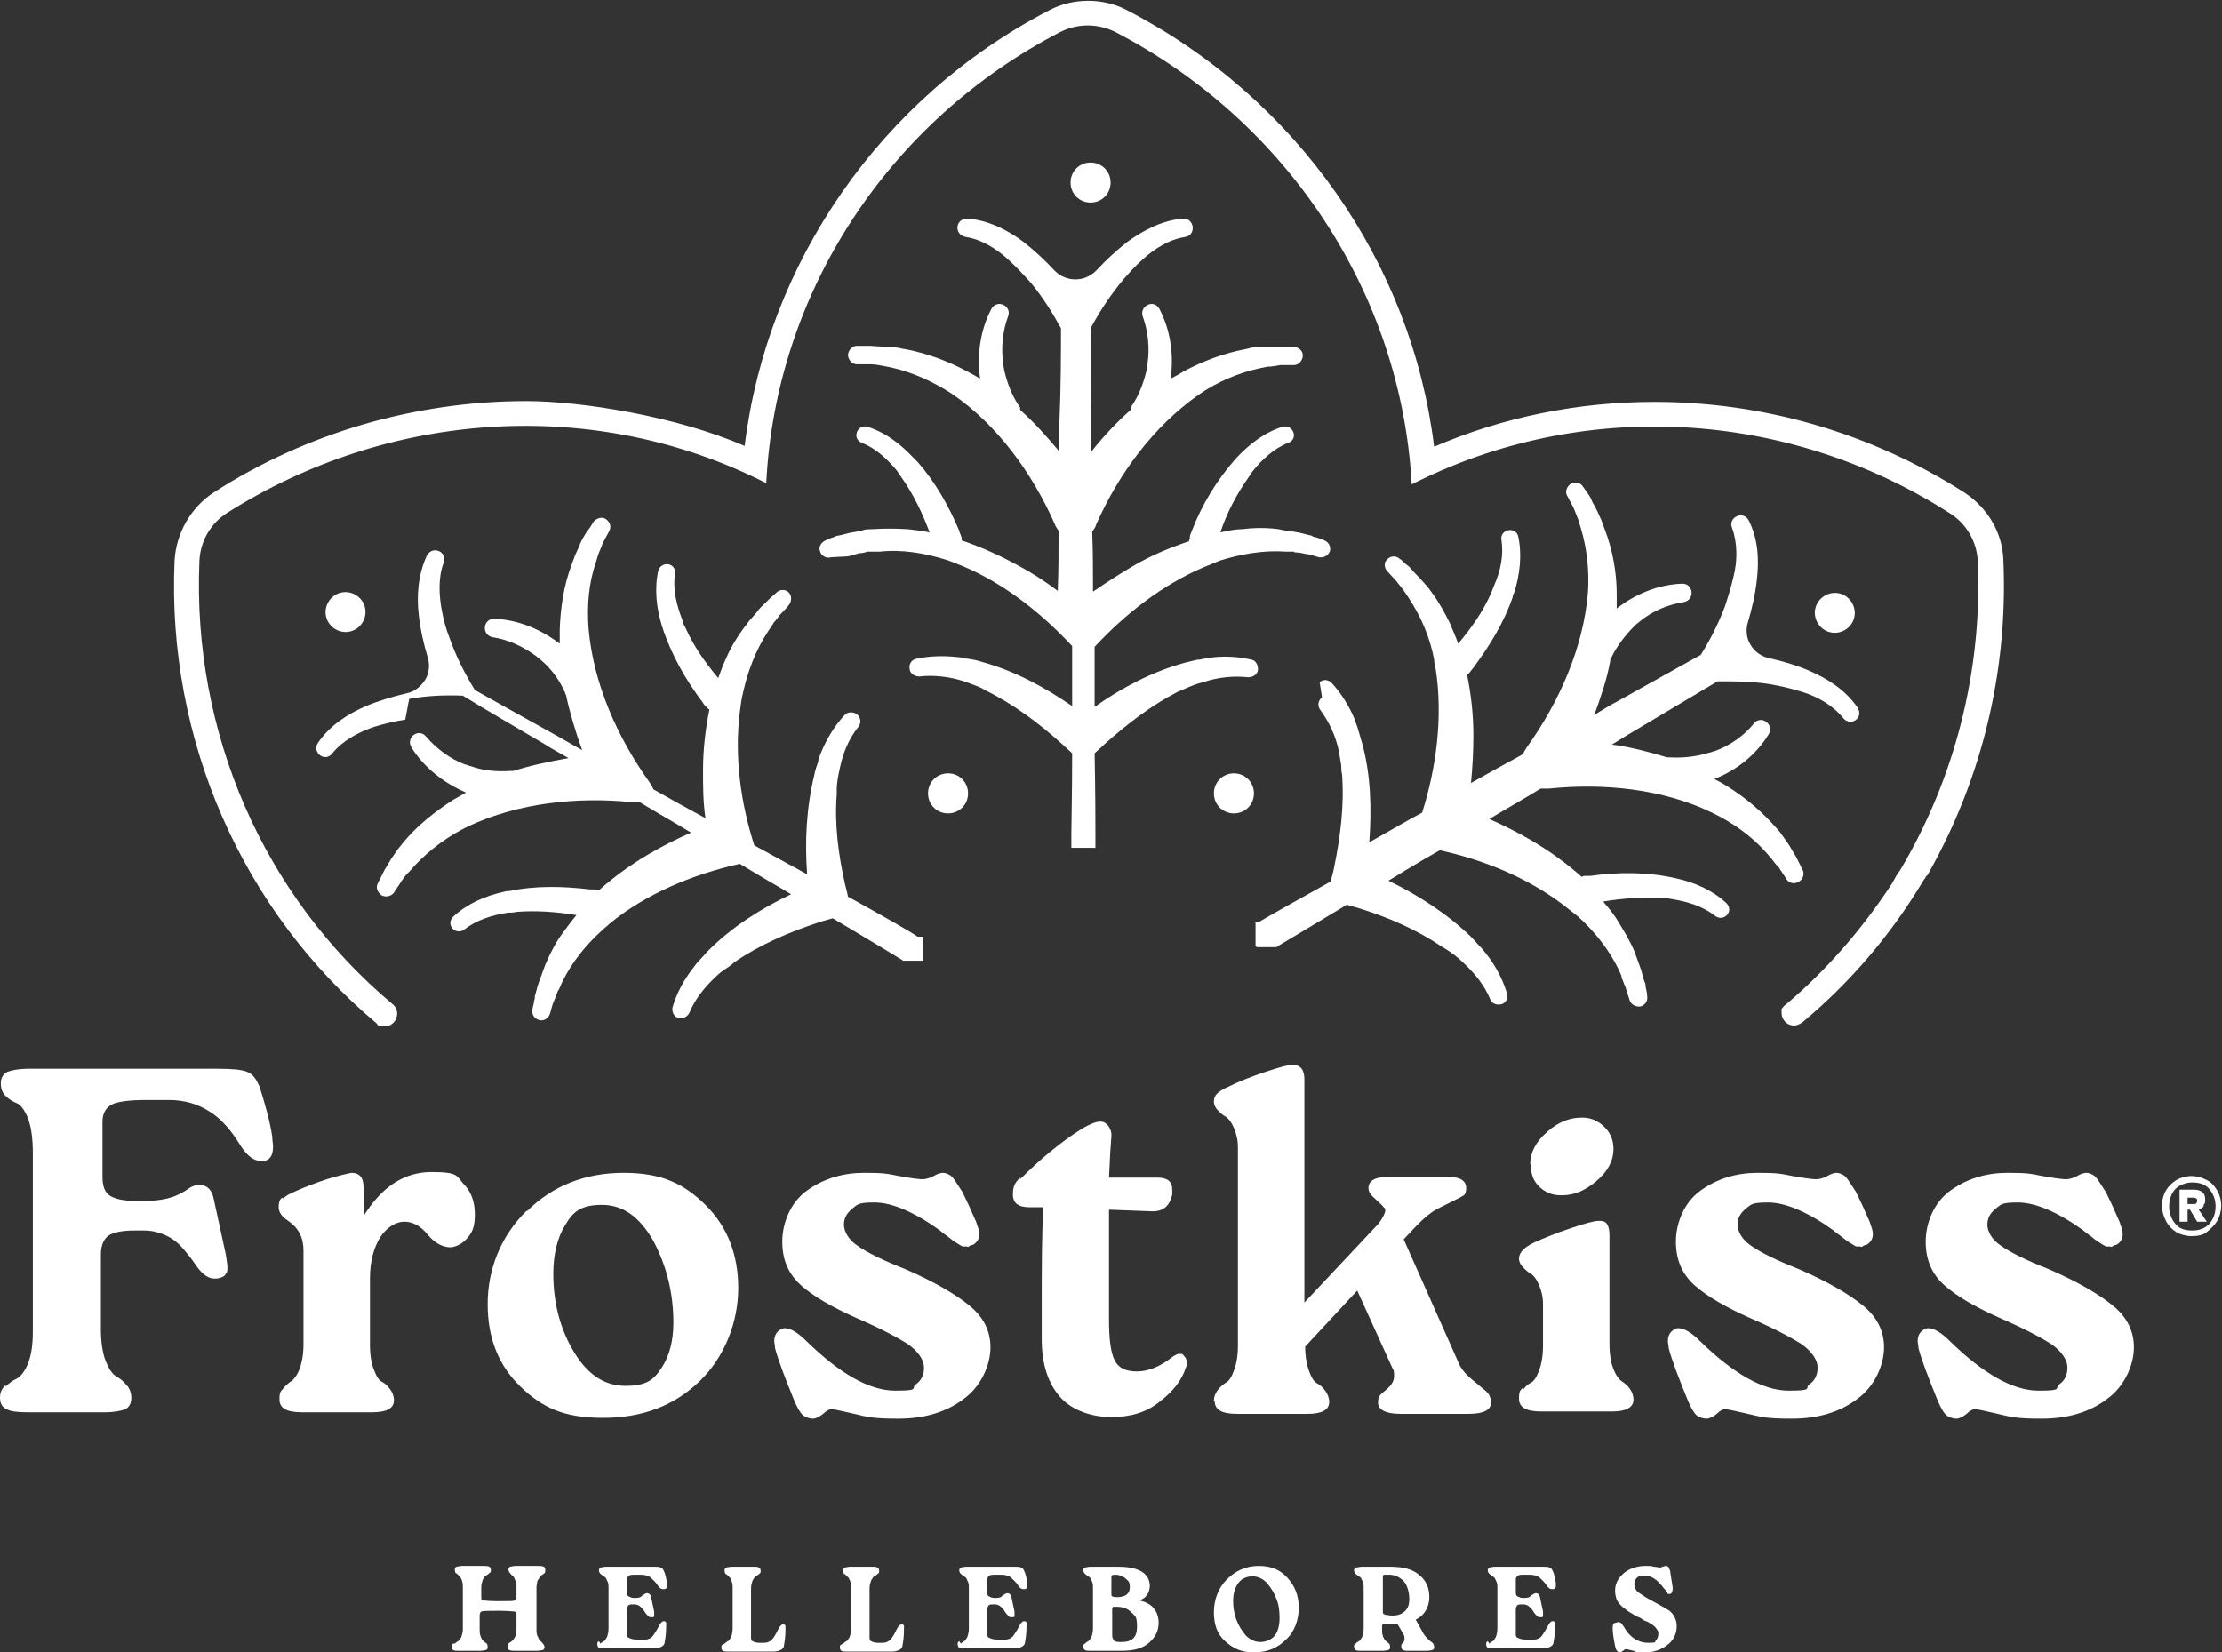 <?xml version="1.0" encoding="UTF-8"?>
<svg id="Layer_1" xmlns="http://www.w3.org/2000/svg" version="1.1" viewBox="0 0 277.5 206.4">
  <rect x="0" y="0" width="277.5" height="206.4" fill="#333333" stroke="none"/>
  <!-- Generator: Adobe Illustrator 29.3.0, SVG Export Plug-In . SVG Version: 2.1.0 Build 146)  -->
  <defs>
    <style>
      .st0 {
        fill: #fff;
      }
    </style>
  </defs>
  <g>
    <g>
      <path class="st0" d="M.7,173.2c.4-.4.9-.8,1.4-1,.5-.3,1-.9,1.4-1.9.4-1,.6-2.3.6-4v-22.3c0-1.8-.2-3.2-.6-4.3-.4-1-.9-1.7-1.4-1.9-.5-.2-1-.5-1.4-.9-.4-.4-.6-.9-.6-1.6s.3-1.1.8-1.4c.5-.2,1.4-.4,2.7-.4h23.6c1.8,0,3,.1,3.7.4.7.3,1.1.9,1.5,1.8.7,2.2,1.3,4.3,1.6,6.3,0,.5.1.9.1,1.2,0,1-.3,1.6-1,1.8-.2,0-.3,0-.6,0-.8,0-1.6-.6-2.4-1.8-1.2-2-2.5-3.5-4-4.4-1.4-.9-3.1-1.4-5-1.4h-2.8c-2.2,0-3.7.2-4.4.6-.7.4-1.1,1.1-1.1,2.1v6.9c0,1.2.3,2,1,2.4.7.4,1.7.6,3.1.6h1.2c1.5,0,2.6-.2,3.5-.5.8-.3,1.5-.7,1.9-1,.4-.3.9-.5,1.4-.5.9,0,1.6.6,1.8,1.8l1.5,6.9c.1.7.2,1.2.2,1.6s0,.6-.2.8c-.1.3-.5.5-1.1.6-.1,0-.2,0-.4,0-.4,0-.8-.2-1.2-.5-.4-.3-.8-.8-1.2-1.4s-.9-1.2-1.4-1.8c-.5-.6-1.2-1.2-2-1.6-.8-.4-1.8-.7-2.9-.7h-1.2c-1.5,0-2.5.2-3.2.6-.6.4-1,1.2-1,2.4v9.3c0,1.6.2,3,.6,4,.4,1,.8,1.6,1.3,1.9.5.3.9.6,1.3,1.1.4.4.6,1,.6,1.6s-.2,1.1-.7,1.4c-.5.2-1.4.4-2.6.4H3.4c-1.2,0-2.1-.1-2.6-.4-.5-.2-.8-.7-.8-1.4s.2-1.1.7-1.6Z"/>
      <path class="st0" d="M35.4,149.7c.2-.3.8-.6,1.5-.9,1.1-.5,2.4-1,3.9-1.5,1.6-.5,2.6-.7,3.1-.8,1,0,1.5.6,1.5,1.8v3.6c2.3-3.7,5.1-5.5,8.5-5.5s3.1.5,4,1.5c1,1,1.4,2.3,1.4,3.8s-.3,2.2-.9,2.9c-.6.7-1.3,1.1-2.1,1.2-1,0-2-.5-2.9-1.6-.9-1.1-1.9-1.6-2.9-1.6s-2.1.6-3,1.9c-.8,1.3-1.3,3-1.3,5.2v8.3c0,1.3.2,2.4.5,3.1.3.8.6,1.3,1,1.5s.7.5,1,.9c.3.4.5.9.5,1.4,0,1-.9,1.5-2.7,1.5h-8.8c-1.9,0-2.8-.5-2.8-1.6s.2-1,.5-1.4c.3-.4.7-.7,1-.9s.7-.7,1-1.5c.3-.8.5-1.8.5-3.1v-11.7c0-1.6-.6-2.8-1.9-3.7-.8-.5-1.2-1.1-1.2-1.7s.1-.9.4-1.2Z"/>
      <path class="st0" d="M65.8,151.3c3.2-3.2,7.3-4.8,12.1-4.8s7.6,1.4,10.3,4.1c2.7,2.7,4,6.2,4,10.3s-1.6,8.5-4.8,11.6c-3.2,3.1-7.2,4.6-12.1,4.6s-7.6-1.3-10.3-3.9c-2.7-2.6-4.1-6-4.1-10.3s1.6-8.5,4.9-11.7ZM71.7,168.9c1.7,2.8,3.8,4.2,6.4,4.2s3.5-.7,4.5-2.2c1-1.5,1.5-3.4,1.5-5.7,0-3.8-.9-7.2-2.5-10.2-1.7-3-3.8-4.5-6.4-4.5s-3.6.8-4.6,2.5c-1,1.6-1.5,3.7-1.5,6.1,0,3.7.9,7,2.6,9.8Z"/>
      <path class="st0" d="M97.5,166c.1,0,.3-.1.5-.1.7,0,1.6.5,2.7,1.6,4.2,4.1,7.9,6.2,11.1,6.2s1.9-.3,2.6-.8c.7-.5,1-1.2,1-2.1s-.7-2-2-2.9c-1.4-.9-3.5-2-6.5-3.3-2.9-1.3-5.2-2.6-6.8-4-1.6-1.4-2.4-3.2-2.4-5.5s1-4.9,3.1-6.4,4.5-2.2,7.1-2.2,2.8.1,4.4.4c1.6.3,2.6.4,2.9.4s.9-.1,1.4-.4c.5-.3.9-.4,1.2-.4s.8.2,1.1.5c.3.3.7,1,1.3,1.9.5,1,1.1,2.3,1.7,3.7.2.6.4,1.1.4,1.5,0,.7-.3,1.1-.8,1.4-.2,0-.4.1-.5.2s-.2,0-.3,0c-.1,0-.3,0-.4,0-.1,0-.3-.1-.6-.3-.3-.2-.5-.3-.6-.4-.2-.1-.4-.3-.8-.6-.4-.3-.7-.5-.9-.7-3.2-2.3-6-3.5-8.2-3.5s-2.1.3-2.8.8c-.7.6-1,1.2-1,2s.6,1.9,1.7,2.6c1.1.8,3.1,1.8,5.9,2.9,3.7,1.6,6.4,3.2,8.1,4.6,1.7,1.4,2.6,3.1,2.6,5.2s-1.1,4.8-3.3,6.4c-2.2,1.7-5,2.5-8.2,2.5s-3.8-.2-5.5-.6c-1.7-.4-2.7-.6-2.8-.6-.3,0-.7.2-1.1.6-.5.4-.9.6-1.3.6s-1-.2-1.3-.5-.7-1-1.1-2c-1.1-2.7-1.9-4.8-2.3-6.3,0-.3-.1-.6-.1-.9,0-.7.3-1.2.9-1.5Z"/>
      <path class="st0" d="M127.4,147.3c2.5-2.5,5-4.6,7.7-6.3,1-.6,1.8-.9,2.3-.9s.7.2,1,.5c.2.3.4.7.4,1.1v.2c-.1,1.2-.2,2.9-.3,5.2h6.1c1.2,0,1.8.5,1.8,1.5s0,.4,0,.6c-.3,1.4-1.1,2.1-2.4,2.1h-.2l-5.3-.2c0,5,0,9.4,0,13.1v.6c0,2.4.2,4.1.7,5.1.5,1,1.4,1.4,2.8,1.4s2.9-.6,4.4-1.8c.3-.2.6-.4.9-.4s.4,0,.6.3c.2.2.3.4.3.8s0,.4-.1.6c-.5,1.6-1.6,3-3.3,4.3-1.6,1.3-3.6,1.9-6,1.9s-4.9-.8-6.4-2.5c-1.5-1.7-2.3-4.1-2.3-7.2v-3.2c0-5.7,0-10.1.2-13.3h-1.7c-1.4,0-2.1-.5-2.1-1.6s.3-1.5.9-2.1Z"/>
      <path class="st0" d="M151.6,175c0-.6.2-1,.5-1.4s.7-.7,1-.9c.4-.2.7-.7,1-1.5.3-.8.5-1.8.5-3.1v-24.8c0-.9-.2-1.7-.5-2.4-.3-.7-.6-1.1-1-1.4-.4-.2-.7-.5-1-.8-.3-.3-.5-.7-.5-1.1s.1-.7.4-1,.8-.6,1.5-.9c1.2-.6,2.7-1.2,4.5-1.8,1.8-.6,2.9-.9,3.4-.9,1,0,1.5.6,1.5,1.8v8.4c0,0,0,19.5,0,19.5l9.3-9.9c.5-.7.8-1.3.8-1.6s0-.2-.2-.4c-.1-.2-.5-.5-1-1-.6-.5-.9-.9-.9-1.4,0-.9.8-1.4,2.5-1.4h7.4c1.6,0,2.3.5,2.3,1.4s-.3.9-.8,1.2l-2.4,1.2c-1.1.5-2,1.3-2.9,2.2l-1.7,1.8,6.8,15.3c.3.8.9,1.5,1.6,2.1l1.8,1.5c.5.4.7.9.7,1.5,0,.9-.9,1.4-2.8,1.4h-8.5c-1.8,0-2.8-.5-2.8-1.4s.3-1,1-1.6c.7-.6,1-1.1,1-1.7s0-.7-.2-1l-4.4-9.7-6.5,7c0,1.3.2,2.3.5,3.1.3.8.6,1.3,1,1.5.4.2.7.5,1,.9.3.4.5.9.5,1.4,0,1-.9,1.5-2.7,1.5h-8.8c-1.9,0-2.8-.5-2.8-1.6Z"/>
      <path class="st0" d="M190.2,173.6c.3-.4.6-.7,1-.9.4-.2.7-.7,1-1.5.3-.8.5-1.8.5-3.1v-5.2c0-.9-.2-1.7-.5-2.4-.3-.7-.6-1.1-1-1.4-.4-.2-.7-.5-1-.8-.3-.3-.5-.7-.5-1.1,0-.7.6-1.4,1.9-2,1.3-.6,2.8-1.2,4.6-1.8,1.8-.6,2.9-.9,3.4-.9h.2c.4,0,.7.1.9.4.2.3.3.8.3,1.4v8.4c0,0,0,5.2,0,5.2,0,1.3.2,2.4.5,3.1.3.8.7,1.3,1,1.5s.7.5,1,.9c.3.4.5.9.5,1.4,0,1-.9,1.5-2.7,1.5h-8.8c-1.9,0-2.8-.5-2.8-1.6s.2-1,.5-1.4ZM191.1,145.4c0-1.4.7-2.8,2.1-4,1.3-1.2,2.8-1.8,4.3-1.8h.1c1.1,0,2,.4,2.8,1.2.7.7,1.1,1.6,1.1,2.7,0,1.5-.7,2.8-2.1,4-1.4,1.2-2.8,1.8-4.3,1.8h-.2c-1.1,0-2-.4-2.7-1.1-.7-.7-1-1.5-1-2.5v-.2Z"/>
      <path class="st0" d="M209.1,166c.1,0,.3-.1.5-.1.7,0,1.6.5,2.7,1.6,4.2,4.1,7.9,6.2,11.1,6.2s1.9-.3,2.6-.8c.7-.5,1-1.2,1-2.1s-.7-2-2-2.9c-1.4-.9-3.5-2-6.5-3.3-2.9-1.3-5.2-2.6-6.8-4-1.6-1.4-2.4-3.2-2.4-5.5s1-4.9,3.1-6.4c2.1-1.5,4.5-2.2,7.1-2.2s2.8.1,4.4.4c1.6.3,2.6.4,2.9.4s.9-.1,1.4-.4c.5-.3.9-.4,1.2-.4s.8.2,1.1.5c.3.3.7,1,1.3,1.9.5,1,1.1,2.3,1.7,3.7.2.6.4,1.1.4,1.5,0,.7-.3,1.1-.8,1.4-.2,0-.4.1-.5.2s-.2,0-.3,0c-.1,0-.3,0-.4,0-.1,0-.3-.1-.6-.3-.3-.2-.5-.3-.6-.4-.2-.1-.4-.3-.8-.6-.4-.3-.7-.5-.9-.7-3.2-2.3-6-3.5-8.2-3.5s-2.1.3-2.8.8c-.7.6-1,1.2-1,2s.6,1.9,1.7,2.6c1.1.8,3.1,1.8,5.9,2.9,3.7,1.6,6.4,3.2,8.1,4.6,1.7,1.4,2.6,3.1,2.6,5.2s-1.1,4.8-3.3,6.4c-2.2,1.7-5,2.5-8.2,2.5s-3.8-.2-5.5-.6c-1.7-.4-2.7-.6-2.8-.6-.3,0-.7.2-1.1.6-.5.4-.9.6-1.3.6s-1-.2-1.3-.5-.7-1-1.1-2c-1.1-2.7-1.9-4.8-2.3-6.3,0-.3-.1-.6-.1-.9,0-.7.3-1.2.9-1.5Z"/>
      <path class="st0" d="M240.3,166c.1,0,.3-.1.5-.1.7,0,1.6.5,2.7,1.6,4.2,4.1,7.9,6.2,11.1,6.2s1.9-.3,2.6-.8c.7-.5,1-1.2,1-2.1s-.7-2-2-2.9c-1.4-.9-3.5-2-6.5-3.3-2.9-1.3-5.2-2.6-6.8-4-1.6-1.4-2.4-3.2-2.4-5.5s1-4.9,3.1-6.4,4.5-2.2,7.1-2.2,2.8.1,4.4.4c1.6.3,2.6.4,2.9.4s.9-.1,1.4-.4c.5-.3.9-.4,1.2-.4s.8.2,1.1.5c.3.3.7,1,1.3,1.9.5,1,1.1,2.3,1.7,3.7.2.6.4,1.1.4,1.5,0,.7-.3,1.1-.8,1.4-.2,0-.4.1-.5.2s-.2,0-.3,0c-.1,0-.3,0-.4,0-.1,0-.3-.1-.6-.3-.3-.2-.5-.3-.6-.4-.2-.1-.4-.3-.8-.6-.4-.3-.7-.5-.9-.7-3.2-2.3-6-3.5-8.2-3.5s-2.1.3-2.8.8c-.7.6-1,1.2-1,2s.6,1.9,1.7,2.6c1.1.8,3.1,1.8,5.9,2.9,3.7,1.6,6.4,3.2,8.1,4.6,1.7,1.4,2.6,3.1,2.6,5.2s-1.1,4.8-3.3,6.4c-2.2,1.7-5,2.5-8.2,2.5s-3.8-.2-5.5-.6c-1.7-.4-2.7-.6-2.8-.6-.3,0-.7.2-1.1.6-.5.4-.9.6-1.3.6s-1-.2-1.3-.5-.7-1-1.1-2c-1.1-2.7-1.9-4.8-2.3-6.3,0-.3-.1-.6-.1-.9,0-.7.3-1.2.9-1.5Z"/>
    </g>
    <g>
      <path class="st0" d="M105.7,69.5c.4,0,1.2-.3,1.6-.4.4,0,.7-.1,1.1-.2.2,0,.3,0,.5,0h1c2.8-.3,5.6.2,8.2,1,.4.1.8.3,1.1.4,5.6,2.1,10.6,6,14.7,10.4,0,2,0,3.9,0,5.7,0,.6,0,1.2,0,1.8-3.5-2.4-7.2-4.4-11.2-5.5-.6-.2-1.1-.3-1.7-.4-.4,0-.8-.2-1.2-.2-1.8-.2-3.6-.2-5.4.2-.5.1-.9.6-.8,1.2,0,.6.6,1,1.2,1,1.8-.2,3.7,0,5.6.6.5.2,1.1.4,1.6.6.3.1.7.3,1,.5,3.5,1.7,6.7,4.1,9.6,6.7.4.4.9.8,1.3,1.2,0,5.1-.1,8.8-.1,9.9v.3h0v.2s0,0,0,.1c0,0,0,0,0,.1,0,0,0,0,0,.1,0,0,0,0,0,.1,0,0,0,0,0,.1,0,0,0,0,0,.1,0,0,0,0,0,.1,0,0,0,0,0,.1,0,0,0,0,0,.1,0,0,0,0,0,.1,0,0,0,0,0,.1,0,0,0,0,0,.1,0,0,0,0,0,.1,0,0,0,0,0,0,0,0,0,0,0,.1,0,0,0,0,0,0,0,0,0,0,.1,0,0,0,0,0,.1,0,0,0,0,0,.1,0,0,0,0,0,.1,0,0,0,0,0,.1,0,0,0,0,0,.1,0,0,0,0,0,.1,0,0,0,0,0,.1,0,0,0,0,0,.1,0s0,0,.1,0c0,0,0,0,.1,0,0,0,0,0,.1,0,0,0,0,0,.1,0,0,0,0,0,.1,0s0,0,.1,0h0s0,0,.1,0,0,0,.1,0c0,0,0,0,.1,0,0,0,0,0,.1,0,0,0,0,0,.1,0,0,0,0,0,.1,0,0,0,0,0,.1,0,0,0,0,0,.1,0,0,0,0,0,.1,0,0,0,0,0,.1,0,0,0,0,0,.1,0,0,0,0,0,.1,0,0,0,0,0,.1,0,0,0,0,0,.1,0,0,0,0,0,.1,0s0,0,0,0c0,0,0,0,0-.1,0,0,0,0,0,0,0,0,0,0,0-.1,0,0,0,0,0-.1,0,0,0,0,0-.1,0,0,0,0,0-.1,0,0,0,0,0-.1,0,0,0,0,0-.1,0,0,0,0,0-.1,0,0,0,0,0-.1,0,0,0,0,0-.1,0,0,0,0,0-.1,0,0,0,0,0-.1,0,0,0,0,0-.1,0,0,0,0,0-.1h0v-.2h0v-.3c0-1.1,0-4.8-.1-9.9.4-.4.9-.8,1.3-1.2,2.8-2.5,5.8-4.8,9.1-6.5.2,0,.3-.2.5-.2.9-.4,1.8-.8,2.7-1,1.8-.6,3.7-.8,5.6-.6.6,0,1.2-.4,1.2-1,0-.6-.3-1.1-.8-1.2-2.2-.5-4.4-.5-6.5,0,0,0-.1,0-.2,0-.6.1-1.2.3-1.7.4-4,1.1-7.8,3.1-11.2,5.5,0-.9,0-1.8,0-2.7,0-1.5,0-3.1,0-4.8,3.8-4.1,8.4-7.7,13.5-9.9.7-.3,1.5-.6,2.2-.9,2.6-.8,5.4-1.3,8.2-1.1h1c0,.1.2.1.2.1.4,0,.9.1,1.3.2.4,0,1.2.3,1.6.4.6.1,1.2-.2,1.4-.8.1-.6-.2-1.1-.7-1.3-.3-.1-.7-.3-1.1-.4-.2,0-.4-.1-.5-.2-.6-.1-1.1-.3-1.7-.4l-1.2-.2c-.3,0-.8-.1-1.2-.2-1.5-.2-3-.2-4.6,0-.9,0-1.8.2-2.7.4.8-2.4,2-4.7,3.4-6.7.2-.3.4-.6.6-.9,1.2-1.5,2.7-2.9,4.5-3.6,1.3-.5.6-2.3-.7-2-2.3.7-4.2,2.2-5.8,3.9-2.4,2.7-4.3,5.8-5.6,9.2,0,.1-.2.4-.2.6,0,.2,0,.3-.1.5,0,0,0,0,0,.1-2.4.8-4.8,1.8-7,3.1-1.7,1-3.4,2.1-5,3.2,0-2.5,0-5-.1-7.5.2-.3.4-.5.5-.9,2.8-6.3,7.1-12.2,12.8-16.2,2.3-1.6,4.9-2.7,7.6-3.3l1-.2c.5,0,1-.1,1.6-.2.4,0,1.2,0,1.7,0,.6,0,1.1-.6,1.1-1.2,0-.6-.5-1-1.1-1.1-.4,0-1.3,0-1.8,0-.6,0-1.2,0-1.8,0h-1.2c-.3.1-.8.2-1.2.3-2.7.5-5.4,1.5-7.8,2.8-.5.3-1,.6-1.6.9.4-3,0-6-1.4-8.7-.7-1.3-2.5-.4-2.1.9.7,1.9.9,4,.6,6,0,.2,0,.5-.1.7-.4,1.7-1,3.3-2,4.7h0c0,0,0,.1,0,.2,0,0,0,0,0,.1,0,0,0,0,0,0-1.8,1.6-3.4,3.3-4.9,5.2,0-1.5,0-3,0-4.5,0-4.3-.1-8.1-.1-10.9,1.2-2.2,2.5-4.2,4.1-6.1.7-.8,1.5-1.7,2.3-2.4,1.5-1.4,3.4-2.6,5.4-2.9,1.4-.2,1.2-2.3-.2-2.3-2.6.2-4.9,1.4-7,2.9-1.4,1.1-2.7,2.3-3.9,3.6-.7.7-1.6,1.1-2.6,1.1s-1.9-.4-2.6-1.1c-1.2-1.3-2.5-2.5-3.9-3.6-2-1.5-4.4-2.7-7-2.9-1.5,0-1.7,2-.2,2.3,2,.3,3.9,1.5,5.4,2.9,1,.9,1.9,1.9,2.8,2.9,1.4,1.7,2.6,3.6,3.7,5.6,0,3,0,7.2-.2,12,0,1.1,0,2.2,0,3.4-1.5-1.8-3.1-3.6-4.9-5.2,0,0,0,0,0,0,0,0,0,0,0-.1,0,0,0-.1,0-.2,0,0,0,0,0,0h0c-1-1.4-1.6-3-2-4.7,0-.2-.1-.5-.1-.7-.3-2-.1-4.1.6-6,.5-1.3-1.4-2.2-2.1-.9-1.4,2.7-1.8,5.7-1.4,8.7-.5-.3-1-.6-1.6-.9-2.4-1.3-5.1-2.3-7.8-2.8-.3,0-.8-.2-1.2-.2h-1.2c-.6-.2-1.2-.1-1.8-.2-.4,0-1.3,0-1.8,0-.6,0-1,.5-1.1,1.1,0,.6.5,1.2,1.1,1.2.4,0,1.2,0,1.7,0,.5,0,1.1.1,1.6.2l1,.2c2.7.6,5.3,1.8,7.6,3.3,5.7,3.9,10,9.9,12.8,16.2.1.3.3.6.5.9,0,2.5,0,5-.1,7.5-1.6-1.2-3.3-2.3-5-3.2-2.2-1.2-4.6-2.3-7-3.1,0,0,0,0,0-.1,0-.2,0-.3-.1-.5,0-.1-.2-.4-.2-.6-1.3-3.1-3-6.1-5.2-8.6-.2-.2-.3-.3-.5-.5-1.6-1.7-3.5-3.2-5.8-3.9-1.3-.3-1.9,1.5-.7,2,1.8.7,3.3,2.1,4.5,3.6.2.3.4.6.6.9,1.4,2,2.5,4.3,3.4,6.7-.9-.2-1.8-.3-2.7-.4-1.5-.1-3-.1-4.6,0-.3,0-.9,0-1.2.2l-1.2.2c-.6.1-1.1.3-1.7.4-.2,0-.4.1-.6.2-.4.1-.8.3-1,.4-.5.2-.9.8-.7,1.3.1.6.8,1,1.4.8Z"/>
      <path class="st0" d="M136.2,25.3c1.4,0,2.5-1.1,2.5-2.5s-1.1-2.5-2.5-2.5-2.5,1.1-2.5,2.5,1.1,2.5,2.5,2.5Z"/>
      <path class="st0" d="M51.1,87.3c2.2-.4,4.5-.5,6.7-.4,2.6,1.6,6.2,3.7,10.3,6.1.9.6,1.9,1.1,2.9,1.7-2.3.4-4.7.9-6.9,1.6,0,0,0,0,0,0,0,0,0,0-.1,0h-.2c-1.7.1-3.4,0-5-.6-.2,0-.5-.2-.7-.2-1.9-.7-3.6-2-4.9-3.5-.9-1.1-2.6.1-1.8,1.4,1.6,2.5,4,4.4,6.8,5.6-.5.3-1.1.6-1.6.9-2.3,1.5-4.5,3.2-6.3,5.4-.2.3-.6.7-.7.9l-.7,1c-.3.5-.6,1-.9,1.5-.2.4-.6,1.2-.8,1.6-.3.5-.1,1.1.4,1.5.5.3,1.2.2,1.6-.3.2-.4.7-1,.9-1.4.3-.4.6-.9,1-1.2l.7-.8c1.9-2,4.2-3.7,6.7-4.9,6.2-2.9,13.6-3.7,20.4-3,.3,0,.7,0,1,0,2.1,1.3,4.3,2.5,6.4,3.8-1.8.8-3.6,1.7-5.3,2.7-2.2,1.3-4.3,2.8-6.2,4.5,0,0,0,0-.1,0-.1,0-.3-.1-.4-.1-.2,0-.5,0-.6,0-3.3-.4-6.8-.5-10.1.2-.2,0-.4,0-.7.1-2.3.5-4.6,1.5-6.3,3.1-1,1,.3,2.4,1.4,1.6,1.5-1.2,3.5-1.8,5.4-2.1.3,0,.7,0,1.1-.1,2.5-.2,5,0,7.5.4-.6.7-1.1,1.4-1.7,2.2-.9,1.2-1.6,2.6-2.2,4-.1.3-.3.8-.4,1.1l-.4,1.1c-.2.5-.3,1.1-.5,1.7,0,.2,0,.4-.1.6,0,.4-.2.8-.2,1.1-.1.6.2,1.1.8,1.3.6.2,1.2-.2,1.4-.8.1-.4.3-1.2.5-1.6.1-.3.3-.7.4-1,0-.1.1-.3.2-.4l.4-.9c1.2-2.5,3-4.7,5-6.5.3-.3.6-.5.9-.8,4.6-3.8,10.5-6.2,16.3-7.5,1.7,1,3.3,2,4.9,2.9.5.3,1,.6,1.5.9-3.8,1.8-7.4,4.1-10.3,7-.4.4-.8.9-1.2,1.3-.3.3-.5.6-.8,1-1.1,1.4-2,3.1-2.5,4.8-.1.5.1,1.1.6,1.3.6.2,1.2,0,1.5-.6.7-1.7,1.9-3.2,3.3-4.5.4-.4.9-.8,1.4-1.1.3-.2.6-.4.9-.7,3.2-2.2,6.9-3.8,10.6-5,.5-.2,1.1-.3,1.7-.5,4.4,2.6,7.5,4.5,8.5,5.1,0,0,.3.2.3.2t0,0s0,0,0,0c0,0,0,0,0,0,0,0,0,0,.1,0,0,0,0,0,.1,0,0,0,0,0,.1,0,0,0,0,0,.1,0,0,0,0,0,.1,0,0,0,0,0,.1,0s0,0,.1,0c0,0,0,0,.1,0h.1s0,0,.1,0h.1s0,0,.1,0c0,0,0,0,.1,0,0,0,0,0,.1,0,0,0,0,0,.1,0,0,0,0,0,.1,0,0,0,0,0,.1,0,0,0,0,0,.1,0,0,0,0,0,.1,0,0,0,0,0,.1,0,0,0,0,0,.1,0,0,0,0,0,.1,0,0,0,0,0,.1,0,0,0,0,0,.1,0,0,0,0,0,0,0,0,0,0,0,.1,0,0,0,0,0,0-.1,0,0,0,0,0-.1,0,0,0,0,0-.1,0,0,0,0,0-.1,0,0,0,0,0,0,0,0,0,0,0,0,0,0,0,0,0,0,0,0,0,0,0,0,0,0,0,0,0-.1,0,0,0,0,0-.1,0,0,0,0,0-.1,0,0,0,0,0-.1,0,0,0,0,0-.1,0,0,0,0,0-.1,0,0,0,0,0-.1,0,0,0,0,0-.1v-.4s0,0,0-.1c0,0,0,0,0-.1,0,0,0,0,0-.1,0,0,0,0,0-.1,0,0,0,0,0-.1,0,0,0,0,0-.1,0,0,0,0,0-.1,0,0,0,0,0-.1,0,0,0,0,0-.1,0,0,0,0,0-.1,0,0,0,0,0-.1,0,0,0,0,0-.1,0,0,0,0,0-.1,0,0,0,0,0-.1,0,0,0,0-.1,0,0,0,0,0,0,0,0,0,0,0-.1,0,0,0,0,0-.1,0,0,0,0,0-.1,0,0,0,0,0,0,0,0,0,0,0,0,0t0,0h-.3c-1-.7-4.2-2.5-8.7-5-.1-.6-.3-1.2-.4-1.7-.8-3.6-1.3-7.4-1-11.1,0-.2,0-.4,0-.5,0-1,.2-1.9.4-2.8.4-1.9,1.1-3.6,2.3-5.1.4-.5.3-1.2-.2-1.6-.5-.3-1.1-.3-1.5.1-1.5,1.6-2.6,3.6-3.3,5.6,0,0,0,.1,0,.2-.2.6-.4,1.1-.5,1.7-1,4.1-1.2,8.3-.9,12.4-.8-.4-1.6-.9-2.4-1.3-1.3-.7-2.7-1.5-4.2-2.3-1.7-5.3-2.5-11.1-1.8-16.7.1-.8.2-1.6.4-2.4.6-2.7,1.6-5.3,3.1-7.6l.6-.9c0,0,.1-.1.1-.2.3-.3.6-.7.8-1,.3-.3.9-.9,1.1-1.2.4-.5.4-1.2,0-1.6-.4-.4-1.1-.4-1.5,0-.2.2-.6.5-.9.8-.2.2-.3.3-.4.4-.4.4-.9.8-1.2,1.3l-.8.9c-.2.2-.5.7-.7.9-.9,1.2-1.7,2.5-2.3,3.9-.4.8-.7,1.7-1,2.5-1.6-1.9-3.1-4-4.1-6.3-.2-.3-.3-.6-.4-1-.7-1.8-1.2-3.8-.9-5.7.2-1.4-1.7-1.7-2.1-.4-.5,2.3-.2,4.8.5,7,1.1,3.4,2.9,6.6,5.1,9.5,0,.1.3.4.4.5.1.1.2.2.3.3,0,0,0,0,.1,0-.5,2.5-.8,5-.8,7.6,0,2,0,4,.3,6-2.2-1.2-4.4-2.4-6.5-3.6-.1-.3-.3-.6-.5-.9-4-5.6-7-12.3-7.6-19.2-.2-2.8,0-5.6.9-8.2l.3-1c.2-.5.4-1,.6-1.5.2-.4.6-1.1.8-1.5.3-.6,0-1.2-.5-1.5-.5-.3-1.2,0-1.5.4-.2.4-.7,1.1-1,1.5-.3.5-.6,1-.8,1.6l-.5,1.1c-.1.3-.3.8-.4,1.1-1,2.6-1.4,5.4-1.5,8.1,0,.6,0,1.2,0,1.8-2.4-1.8-5.2-3-8.2-3.1-1.4,0-1.6,2-.2,2.3,2,.3,3.9,1.2,5.5,2.4.2.2.4.3.6.5,1.3,1.1,2.3,2.5,3,4.1h0c0,.1,0,.2.1.2,0,0,0,0,0,.1,0,0,0,0,0,0,.5,2.3,1.2,4.6,2,6.8-1.3-.7-2.6-1.5-3.9-2.2-3.8-2.1-7-3.9-9.5-5.3-1.3-2.1-2.4-4.3-3.2-6.6-.4-1-.7-2.1-.9-3.2-.4-2-.5-4.3.2-6.1.5-1.4-1.4-2.2-2.1-.9-1.1,2.4-1.3,5-1,7.5.2,1.8.6,3.5,1.1,5.2.3.9.2,2-.3,2.8-.5.8-1.3,1.5-2.3,1.7-1.7.4-3.4.9-5.1,1.6-2.3,1-4.5,2.4-6,4.6-.8,1.2.9,2.5,1.8,1.3,1.3-1.6,3.2-2.6,5.2-3.3,1.3-.4,2.6-.7,3.9-.9Z"/>
      <path class="st0" d="M41.9,78.6c1.2.7,2.7.3,3.4-.9.7-1.2.3-2.7-.9-3.4-1.2-.7-2.7-.3-3.4.9-.7,1.2-.3,2.7.9,3.4Z"/>
      <path class="st0" d="M165.1,87.1c-.5.4-.6,1.1-.2,1.6,1.1,1.5,1.9,3.2,2.3,5.1.1.6.2,1.2.3,1.8,0,.4,0,.7.1,1.1.3,3.9-.2,7.8-1,11.7-.1.6-.3,1.1-.4,1.7-4.5,2.5-7.7,4.3-8.7,4.9,0,0-.3.2-.3.2,0,0,0,0,0,0,0,0,0,0,0,0,0,0,0,0,0,0,0,0,0,0-.1,0,0,0,0,0-.1,0,0,0,0,0-.1,0,0,0,0,0,0,0,0,0,0,0-.1,0s0,0,0,.1c0,0,0,0,0,.1,0,0,0,0,0,.1,0,0,0,0,0,.1,0,0,0,0,0,.1,0,0,0,0,0,.1,0,0,0,0,0,.1,0,0,0,0,0,.1,0,0,0,0,0,.1,0,0,0,0,0,.1,0,0,0,0,0,.1,0,0,0,0,0,.1,0,0,0,0,0,.1,0,0,0,0,0,.1v.4s0,0,0,.1c0,0,0,0,0,.1,0,0,0,0,0,.1,0,0,0,0,0,.1,0,0,0,0,0,.1,0,0,0,0,0,.1,0,0,0,0,0,.1,0,0,0,0,0,.1,0,0,0,0,0,0,0,0,0,0,0,0,0,0,0,0,0,0,0,0,0,0,0,0,0,0,0,0,0,.1,0,0,0,0,0,.1,0,0,0,0,0,.1,0,0,0,0,0,0h.1c0,.1,0,.2,0,.2,0,0,0,0,.1,0,0,0,0,0,.1,0,0,0,0,0,.1,0,0,0,0,0,.1,0,0,0,0,0,.1,0,0,0,0,0,.1,0,0,0,0,0,.1,0,0,0,0,0,.1,0,0,0,0,0,.1,0,0,0,0,0,.1,0,0,0,0,0,.1,0,0,0,0,0,.1,0,0,0,0,0,.1,0h.4s0,0,.1,0c0,0,0,0,.1,0,0,0,0,0,.1,0,0,0,0,0,.1,0,0,0,0,0,.1,0,0,0,0,0,.1,0,0,0,0,0,.1,0,0,0,0,0,.1,0,0,0,0,0,0,0,0,0,0,0,0,0t0,0s.3-.2.3-.2c1-.6,4.2-2.5,8.5-5.1.6.2,1.1.3,1.7.5,3.5,1.1,7,2.6,10.1,4.7.2.1.3.2.5.3.8.5,1.6,1.1,2.3,1.8,1.4,1.3,2.6,2.8,3.3,4.5.2.6.9.8,1.5.6.5-.2.8-.8.6-1.3-.6-2.1-1.8-4.1-3.2-5.7,0,0,0,0-.1-.1-.4-.4-.8-.9-1.2-1.3-3-2.9-6.6-5.2-10.3-7,.8-.5,1.5-.9,2.3-1.4,1.3-.8,2.7-1.6,4.1-2.4,5.5,1.2,10.9,3.4,15.4,6.8.6.5,1.3,1,1.9,1.5,2.1,1.9,3.8,4.1,5,6.5l.4.9c0,0,0,.1,0,.2.2.4.3.8.5,1.2.1.4.4,1.2.5,1.6.2.6.8.9,1.4.8.6-.2.9-.7.8-1.3,0-.3-.1-.8-.2-1.2,0-.2,0-.4-.1-.5-.2-.5-.3-1.1-.5-1.7l-.4-1.1c-.1-.3-.3-.8-.4-1.1-.6-1.4-1.4-2.7-2.2-4-.5-.8-1.1-1.5-1.7-2.2,2.5-.4,5-.6,7.5-.4.4,0,.7,0,1.1.1,1.9.3,3.9.9,5.4,2.1,1.1.8,2.4-.6,1.4-1.6-1.7-1.6-4-2.6-6.3-3.1-3.5-.8-7.2-.8-10.7-.3-.1,0-.4,0-.6,0s-.3,0-.4.1c0,0,0,0-.1,0-1.9-1.7-4-3.2-6.2-4.5-1.7-1-3.5-1.9-5.3-2.7,2.1-1.3,4.3-2.5,6.4-3.8.3,0,.7,0,1,0,6.8-.7,14.2,0,20.4,3,2.5,1.2,4.8,2.8,6.7,4.9l.7.8c.3.4.6.8,1,1.2.2.4.7,1,.9,1.4.3.5,1,.7,1.6.3.5-.3.7-1,.4-1.5-.2-.4-.6-1.2-.8-1.6-.3-.5-.6-1-.9-1.5l-.7-1c-.2-.3-.5-.7-.7-.9-1.8-2.1-3.9-3.9-6.3-5.4-.5-.3-1-.6-1.6-.9,2.8-1.1,5.2-3,6.8-5.6.7-1.2-.9-2.4-1.8-1.4-1.3,1.6-3,2.8-4.9,3.5-.2,0-.5.2-.7.2-1.6.5-3.3.7-5,.6h0s-.2,0-.2,0c0,0-.1,0-.1,0s0,0,0,0c-2.3-.7-4.6-1.3-6.9-1.6,1.3-.8,2.6-1.6,3.8-2.3,3.7-2.2,6.9-4.1,9.4-5.6,2.4,0,4.9,0,7.3.5,1.1.2,2.2.5,3.2.8,2,.6,3.9,1.7,5.2,3.3.9,1.1,2.6,0,1.8-1.3-1.5-2.2-3.7-3.6-6-4.6-1.6-.7-3.3-1.2-5.1-1.6-.9-.2-1.8-.8-2.3-1.7-.5-.8-.6-1.9-.3-2.8.5-1.7.9-3.4,1.1-5.2.3-2.5.2-5.1-1-7.5-.7-1.3-2.6-.4-2.1.9.7,1.9.7,4.1.2,6.1-.3,1.3-.7,2.6-1.1,3.8-.8,2.1-1.8,4.1-3,6-2.7,1.5-6.3,3.5-10.4,5.8-1,.5-1.9,1.1-2.9,1.7.8-2.2,1.6-4.5,2-6.8,0,0,0,0,0,0,0,0,0,0,0-.1,0,0,0-.1.1-.2h0s0,0,0,0c.7-1.5,1.8-2.9,3-4.1.2-.2.4-.3.6-.5,1.6-1.3,3.5-2.1,5.5-2.4,1.4-.3,1.2-2.3-.2-2.3-3,.1-5.9,1.3-8.2,3.1,0-.6,0-1.2,0-1.8,0-2.7-.5-5.5-1.5-8.1-.1-.3-.3-.8-.4-1.1l-.5-1.1c-.2-.5-.6-1-.8-1.6-.2-.4-.7-1.1-1-1.5-.3-.5-.9-.7-1.5-.4-.5.3-.8,1-.5,1.5.2.4.6,1.1.8,1.5.2.5.4,1,.6,1.5l.3,1c.8,2.6,1.1,5.5.9,8.2-.6,6.9-3.6,13.6-7.6,19.2-.2.3-.4.6-.5.9-2.2,1.2-4.4,2.4-6.5,3.6.2-2,.3-4,.3-6,0-2.6-.3-5.1-.8-7.6,0,0,0,0,.1,0,.1,0,.2-.2.3-.3.1-.1.3-.4.4-.5,2-2.7,3.8-5.6,4.9-8.8,0-.2.1-.4.2-.6.7-2.2,1-4.7.5-7-.3-1.3-2.3-.9-2.1.4.3,1.9-.1,3.9-.9,5.7-.1.3-.3.7-.4,1-1,2.3-2.5,4.4-4.1,6.3-.3-.9-.7-1.7-1-2.5-.7-1.4-1.4-2.7-2.3-3.9-.2-.3-.5-.7-.7-.9l-.8-.9c-.4-.4-.8-.8-1.2-1.3-.1-.1-.3-.3-.5-.4-.3-.3-.6-.6-.8-.7-.4-.4-1.1-.4-1.5,0-.5.4-.5,1.1,0,1.6.3.3.8.9,1.1,1.2.2.3.5.6.7.9.1.1.2.2.3.4l.6.9c1.5,2.3,2.6,4.9,3.1,7.6,0,.4.1.8.2,1.2.9,5.9.1,12.2-1.7,17.9-1.7.9-3.4,1.9-5,2.8-.5.3-1.1.6-1.6.9.3-4.2.2-8.4-.9-12.4-.2-.6-.3-1.1-.5-1.7-.1-.4-.3-.8-.4-1.2-.7-1.7-1.7-3.3-2.9-4.6-.4-.4-1-.5-1.5-.1Z"/>
      <path class="st0" d="M230.4,78.7c1.2-.7,1.6-2.2.9-3.4-.7-1.2-2.2-1.6-3.4-.9-1.2.7-1.6,2.2-.9,3.4.7,1.2,2.2,1.6,3.4.9Z"/>
      <path class="st0" d="M154.1,101.6c1.4,0,2.5-1.1,2.5-2.5s-1.1-2.5-2.5-2.5-2.5,1.1-2.5,2.5,1.1,2.5,2.5,2.5Z"/>
      <path class="st0" d="M118.4,101.6c1.4,0,2.5-1.1,2.5-2.5s-1.1-2.5-2.5-2.5-2.5,1.1-2.5,2.5,1.1,2.5,2.5,2.5Z"/>
      <path class="st0" d="M240.8,109.1c0,.2-.2.3-.3.4,0,.2-.2.3-.3.5-4,6.7-9.1,12.7-15.1,17.7-.3.2-.7.4-1,.4-1,0-1.6-.8-1.6-1.6s0-.4.1-.6c0,0,0,0,0,0,.1-.1.2-.3.4-.4,5.1-4.3,9.4-9.3,13-14.7.2-.3.4-.6.6-1,.2-.4.5-.8.7-1.1,6.8-11.4,10.3-24.9,9.7-38.6-.1-2.4-1.4-4.7-3.5-6-20.3-13-45.9-14.4-67.2-3.6h0c-1.3-23.9-15.6-45.4-37-56.5-2.2-1.1-4.7-1.1-6.9,0-21.4,11.1-35.5,32.5-36.7,56.3,0,0,0,0-.1,0-21.3-10.8-47-9.1-67.3,3.8-2,1.3-3.3,3.5-3.4,6-.9,21.4,8,41.8,24.1,55.3.4.3.6.8.6,1.2,0,.8-.6,1.6-1.6,1.6s-.7-.1-1-.4c-16.7-14-26.2-35.4-25.2-57.8.2-3.4,2-6.6,4.9-8.5,5.9-3.8,12.2-6.6,18.7-8.5,6.6-1.9,13.4-2.9,20.3-2.9s18.8,1.9,27.3,5.6c2.8-22.9,17-43.5,38-54.4,1.5-.8,3.2-1.2,4.9-1.2s3.4.4,4.9,1.2c21.2,11,35.5,31.6,38.3,54.5,8.6-3.7,18-5.6,27.5-5.6,13.7,0,27.1,3.9,38.7,11.3,2.9,1.9,4.8,5,4.9,8.5.6,13.8-2.7,27.2-9.2,38.8l-.2.4Z"/>
    </g>
    <g>
      <path class="st0" d="M56.8,205.3c.1-.1.2-.2.4-.3.1,0,.2-.2.4-.5.1-.3.2-.6.2-1v-5.2c0-.3,0-.6-.1-.8,0-.2-.2-.4-.2-.5,0,0-.2-.2-.3-.3s-.2-.2-.3-.2c0,0-.1-.2-.1-.4s0-.3.2-.4c.1,0,.4-.1.7-.1h2.7c.3,0,.5,0,.7.1.1,0,.2.2.2.4s0,.3-.2.4c-.1.1-.2.2-.4.3-.1,0-.2.2-.4.5-.1.3-.2.6-.2,1v1.1c0,.3,0,.4.1.5.2,0,.8.1,1.9.1h.2c1.2,0,1.9,0,2-.1.1,0,.2-.3.2-.5v-1.1c0-.4,0-.7-.2-1-.1-.3-.2-.4-.3-.5-.1,0-.2-.2-.3-.3-.1-.1-.2-.3-.2-.4s0-.3.2-.4c.1,0,.4-.1.7-.1h2.8c.3,0,.5,0,.7.1.1,0,.2.2.2.4s0,.3-.1.4c0,0-.2.2-.3.2,0,0-.2.2-.3.3,0,.1-.2.3-.3.5,0,.2-.1.5-.1.8v5.2c0,.4,0,.7.2,1,.1.3.2.4.3.5.1,0,.2.2.3.3.1.1.2.3.2.4s0,.3-.2.4c-.1,0-.4.1-.7.1h-2.8c-.3,0-.5,0-.7-.1-.1,0-.2-.2-.2-.4s0-.3.1-.4c0,0,.2-.2.3-.2,0,0,.2-.2.3-.3s.2-.3.3-.5c0-.2.1-.5.1-.8v-1.7c0-.3,0-.4-.2-.5-.1,0-.8-.1-1.9-.1h-.2c-1.2,0-1.9,0-2.1.1-.1,0-.2.3-.2.5v1.7c0,.3,0,.6.1.8,0,.2.2.4.2.5,0,0,.2.2.3.3.1,0,.2.2.3.2,0,0,.1.2.1.4s0,.3-.2.4c-.1,0-.4.1-.7.1h-2.7c-.3,0-.6,0-.7-.1-.1,0-.2-.2-.2-.4s0-.3.2-.4Z"/>
      <path class="st0" d="M75,205.3c.1-.1.2-.2.4-.3.1,0,.2-.2.4-.5.1-.3.2-.6.2-1.1v-4.9c0-.5,0-.8-.2-1.1-.1-.3-.2-.4-.4-.5-.1,0-.2-.2-.4-.3-.1-.1-.2-.3-.2-.4s0-.3.2-.4c.1,0,.4-.1.7-.1h5.9c.5,0,.8,0,.9.1.2,0,.3.2.4.4.2.4.3.9.4,1.5,0,.1,0,.2,0,.3,0,.3,0,.4-.3.5,0,0-.1,0-.2,0-.2,0-.4-.1-.6-.4-.3-.5-.7-.8-1-1.1-.3-.2-.7-.3-1.2-.3h-.6c-.5,0-.8,0-.9.2-.2.1-.2.3-.2.5v1.4c0,.3,0,.5.2.6.2.1.4.2.7.2h0c.4,0,.8,0,1-.3.3-.2.5-.3.6-.3.2,0,.4.1.5.4l.4,1.9c0,.1,0,.3,0,.4s0,.1,0,.2c0,0,0,.1-.2.1-.1,0-.2,0-.2,0-.1,0-.3,0-.4-.2-.1-.1-.3-.3-.4-.5s-.3-.4-.5-.6c-.2-.2-.5-.3-.8-.3h0c-.3,0-.6,0-.7.1-.1.1-.2.3-.2.6v3c0,.2,0,.4.3.5.2.1.5.2,1,.2h.9c.4,0,.7-.1,1-.4.2-.3.5-.7.8-1.3.2-.4.4-.6.6-.6s0,0,0,0c.2,0,.3.1.3.2,0,0,0,.2,0,.4h0c0,.9-.1,1.6-.2,2.1,0,.2-.2.4-.4.5-.2.1-.5.2-.9.2h-6.2c-.3,0-.6,0-.7-.1-.1,0-.2-.2-.2-.4s0-.3.2-.4Z"/>
      <path class="st0" d="M90.5,205.3c.1-.1.2-.2.4-.3.1,0,.2-.2.4-.5.1-.3.2-.6.2-1.1v-5c0-.3,0-.6-.1-.8,0-.2-.2-.4-.2-.5,0,0-.2-.2-.3-.3s-.2-.2-.3-.2c0,0-.1-.2-.1-.4s0-.3.2-.4c.1,0,.4-.1.7-.1h2.7c.3,0,.5,0,.7.1.1,0,.2.2.2.4s0,.3-.2.4c-.1.1-.2.2-.4.3-.1,0-.2.2-.4.5-.1.3-.2.6-.2,1v6.1c0,.2,0,.4.2.5.2.1.4.2.9.2h.5c.4,0,.7-.1,1-.4s.5-.7.8-1.3c.2-.4.4-.6.6-.6s0,0,0,0c.2,0,.3.1.3.2,0,0,0,.2,0,.4h0c0,.9-.1,1.6-.2,2.1,0,.2-.2.4-.4.5-.2.1-.5.2-.9.2h-5.6c-.3,0-.6,0-.7-.1-.1,0-.2-.2-.2-.4s0-.3.2-.4Z"/>
      <path class="st0" d="M105.3,205.3c.1-.1.2-.2.4-.3.1,0,.2-.2.4-.5.1-.3.2-.6.2-1.1v-5c0-.3,0-.6-.1-.8,0-.2-.2-.4-.2-.5,0,0-.2-.2-.3-.3s-.2-.2-.3-.2c0,0-.1-.2-.1-.4s0-.3.2-.4c.1,0,.4-.1.7-.1h2.7c.3,0,.5,0,.7.1.1,0,.2.2.2.4s0,.3-.2.4c-.1.1-.2.2-.4.3-.1,0-.2.2-.4.5-.1.3-.2.6-.2,1v6.1c0,.2,0,.4.2.5.2.1.4.2.9.2h.5c.4,0,.7-.1,1-.4s.5-.7.8-1.3c.2-.4.4-.6.6-.6s0,0,0,0c.2,0,.3.1.3.2,0,0,0,.2,0,.4h0c0,.9-.1,1.6-.2,2.1,0,.2-.2.4-.4.5-.2.1-.5.2-.9.2h-5.6c-.3,0-.6,0-.7-.1-.1,0-.2-.2-.2-.4s0-.3.2-.4Z"/>
      <path class="st0" d="M120,205.3c.1-.1.2-.2.4-.3.1,0,.2-.2.4-.5.1-.3.2-.6.2-1.1v-4.9c0-.5,0-.8-.2-1.1-.1-.3-.2-.4-.4-.5-.1,0-.2-.2-.4-.3-.1-.1-.2-.3-.2-.4s0-.3.2-.4c.1,0,.4-.1.7-.1h5.9c.5,0,.8,0,.9.1.2,0,.3.2.4.4.2.4.3.9.4,1.5,0,.1,0,.2,0,.3,0,.3,0,.4-.3.5,0,0-.1,0-.2,0-.2,0-.4-.1-.6-.4-.3-.5-.7-.8-1-1.1-.3-.2-.7-.3-1.2-.3h-.6c-.5,0-.8,0-.9.2-.2.1-.2.3-.2.5v1.4c0,.3,0,.5.2.6.2.1.4.2.7.2h0c.4,0,.8,0,1-.3.3-.2.5-.3.6-.3.2,0,.4.1.5.4l.4,1.9c0,.1,0,.3,0,.4s0,.1,0,.2c0,0,0,.1-.2.1-.1,0-.2,0-.2,0-.1,0-.3,0-.4-.2-.1-.1-.3-.3-.4-.5s-.3-.4-.5-.6c-.2-.2-.5-.3-.8-.3h0c-.3,0-.6,0-.7.1-.1.1-.2.3-.2.6v3c0,.2,0,.4.3.5.2.1.5.2,1,.2h.9c.4,0,.7-.1,1-.4.2-.3.5-.7.8-1.3.2-.4.4-.6.6-.6s0,0,0,0c.2,0,.3.1.3.2,0,0,0,.2,0,.4h0c0,.9-.1,1.6-.2,2.1,0,.2-.2.4-.4.5-.2.1-.5.2-.9.2h-6.2c-.3,0-.6,0-.7-.1-.1,0-.2-.2-.2-.4s0-.3.2-.4Z"/>
      <path class="st0" d="M135.3,196.2c0-.2,0-.3.2-.4.1,0,.4-.1.7-.1h3.4c2.6,0,3.9.8,4,2.3h0c0,.9-.4,1.6-1.3,1.9.8.2,1.4.5,1.8,1s.6,1.1.6,1.8c0,1-.4,1.8-1.2,2.5-.8.7-1.9,1-3.4,1h-3.9c-.3,0-.6,0-.7-.1-.1,0-.2-.2-.2-.4s0-.3.2-.4c.1-.1.2-.2.4-.3.1,0,.2-.2.4-.5.1-.3.2-.6.2-1.1v-4.9c0-.5,0-.8-.2-1.1-.1-.3-.2-.4-.4-.5-.1,0-.2-.2-.4-.3-.1-.1-.2-.3-.2-.4ZM138.8,197.2v2c0,.2.2.3.7.3h0c1,0,1.6-.4,1.6-1.2s-.2-.8-.5-1.1c-.3-.3-.8-.5-1.3-.5s-.5.1-.5.4ZM139.1,204.9c.2.2.5.2,1,.2,1.3,0,1.9-.6,1.9-1.9s-.2-1.3-.7-1.8c-.5-.5-1.1-.7-1.9-.7s-.3,0-.4,0c0,0-.1.2-.1.3v3c0,.4,0,.7.2.8Z"/>
      <path class="st0" d="M153.2,197.3c1.1-1.1,2.4-1.7,4-1.7s2.7.5,3.6,1.5,1.4,2.2,1.4,3.7-.5,3-1.6,4c-1.1,1.1-2.4,1.6-4,1.6s-2.6-.5-3.6-1.4c-1-.9-1.4-2.1-1.4-3.6s.5-3,1.6-4.1ZM154,199.9c0,.8.1,1.6.4,2.4.3.8.7,1.4,1.2,2,.5.5,1.1.8,1.8.8s1.4-.3,1.8-.8.6-1.3.6-2.2-.1-1.7-.4-2.4c-.3-.8-.7-1.4-1.2-2-.5-.5-1.1-.8-1.8-.8s-1.4.3-1.8.9-.6,1.3-.6,2.2Z"/>
      <path class="st0" d="M169.4,195.8c.1,0,.4-.1.7-.1h3.5c1.6,0,2.8.3,3.6,1,.9.7,1.3,1.6,1.3,2.8s-.6,2.3-1.7,2.8l1,1.8c.2.3.4.5.6.7.2.2.4.3.5.4.1.1.2.3.2.5s0,.3-.2.4c-.1,0-.3.1-.7.1h-2.5c-.5,0-.7-.2-.7-.5s0-.3.2-.5.2-.3.2-.4,0-.1,0-.2c0-.1,0-.3-.2-.6l-.7-1.2c-.1,0-.3,0-.6,0h-1c-.2,0-.3.1-.3.3v.4c0,.3,0,.6.1.8,0,.2.2.4.2.5,0,0,.2.2.3.3.1,0,.2.2.3.2,0,0,.1.2.1.4s0,.3-.2.4c-.1,0-.4.1-.7.1h-2.7c-.3,0-.6,0-.7-.1-.1,0-.2-.2-.2-.4s0-.3.2-.4c.1-.1.2-.2.4-.3.1,0,.2-.2.4-.5.1-.3.2-.6.2-1v-5c0-.5,0-.8-.2-1.1-.1-.3-.2-.4-.4-.5-.1,0-.2-.2-.4-.3-.1-.1-.2-.3-.2-.4s0-.3.2-.4ZM172.7,197.1v4.2c0,.2,0,.3.3.4.2,0,.5.1.9.1.7,0,1.2-.2,1.6-.6.4-.4.5-.9.5-1.5s-.2-1.7-.7-2.2c-.5-.5-1.1-.8-1.8-.8s-.6,0-.7,0c0,0-.1.2-.1.3Z"/>
      <path class="st0" d="M186,205.3c.1-.1.2-.2.4-.3.1,0,.2-.2.4-.5.1-.3.2-.6.2-1.1v-4.9c0-.5,0-.8-.2-1.1-.1-.3-.2-.4-.4-.5-.1,0-.2-.2-.4-.3-.1-.1-.2-.3-.2-.4s0-.3.2-.4c.1,0,.4-.1.7-.1h5.9c.5,0,.8,0,.9.1.2,0,.3.2.4.4.2.4.3.9.4,1.5,0,.1,0,.2,0,.3,0,.3,0,.4-.3.5,0,0-.1,0-.2,0-.2,0-.4-.1-.6-.4-.3-.5-.7-.8-1-1.1-.3-.2-.7-.3-1.2-.3h-.6c-.5,0-.8,0-.9.2-.2.1-.2.3-.2.5v1.4c0,.3,0,.5.2.6.2.1.4.2.7.2h0c.4,0,.8,0,1-.3.3-.2.5-.3.6-.3.2,0,.4.1.5.4l.4,1.9c0,.1,0,.3,0,.4s0,.1,0,.2c0,0,0,.1-.2.1-.1,0-.2,0-.2,0-.1,0-.3,0-.4-.2-.1-.1-.3-.3-.4-.5s-.3-.4-.5-.6c-.2-.2-.5-.3-.8-.3h0c-.3,0-.6,0-.7.1-.1.1-.2.3-.2.6v3c0,.2,0,.4.3.5.2.1.5.2,1,.2h.9c.4,0,.7-.1,1-.4.2-.3.5-.7.8-1.3.2-.4.4-.6.6-.6s0,0,0,0c.2,0,.3.1.3.2,0,0,0,.2,0,.4h0c0,.9-.1,1.6-.2,2.1,0,.2-.2.4-.4.5-.2.1-.5.2-.9.2h-6.2c-.3,0-.6,0-.7-.1-.1,0-.2-.2-.2-.4s0-.3.2-.4Z"/>
      <path class="st0" d="M202.1,202.6c.2,0,.3.1.5.3,0,0,.1.2.2.3.7,1.3,1.8,2,3,2s.8-.1,1-.3c.2-.2.3-.5.3-.8,0-.2,0-.4-.2-.6-.1-.2-.3-.4-.6-.6s-.5-.3-.7-.4c-.2,0-.4-.2-.9-.5,0,0,0,0,0,0h-.1c-.6-.3-1-.6-1.2-.7-.2-.1-.5-.4-.8-.6-.3-.3-.5-.5-.7-.9-.1-.3-.2-.7-.2-1.1,0-.9.4-1.6,1.1-2.2.7-.6,1.7-.9,2.7-.9s.6,0,1,.1c.4,0,.6.1.7.1.1,0,.3,0,.4-.1.1,0,.3-.1.4-.1.1,0,.3,0,.4.2,0,.1.2.3.2.6.1.7.2,1.3.3,1.9h0c0,.5-.1.8-.4.8s-.2,0-.3-.2-.2-.3-.4-.5c-.8-1.1-1.6-1.6-2.4-1.6s-.7.1-1,.3c-.2.2-.3.5-.3.8s.2.8.5,1,1,.7,1.8,1.1c1.1.6,1.8,1,2.1,1.2.6.5.9,1.2.9,1.9h0c0,1-.4,1.8-1.2,2.4-.8.6-1.7.9-2.8.9s-.9,0-1.4-.2c-.5-.1-.8-.2-.8-.2-.2,0-.3,0-.5.2-.2.1-.3.2-.4.2-.3,0-.5-.3-.6-.8-.2-1-.3-1.7-.3-2.2h0c0-.5.1-.7.4-.7Z"/>
    </g>
  </g>
  <path class="st0" d="M275.6,147.4c.6.3,1,.8,1.3,1.3s.5,1.2.5,1.9-.2,1.4-.5,1.9-.8,1-1.3,1.4-1.2.5-1.9.5-1.4-.2-1.9-.5-1-.8-1.3-1.4-.5-1.2-.5-1.9.2-1.4.5-1.9.8-1,1.3-1.3,1.2-.5,1.9-.5,1.3.2,1.9.5ZM275.9,152.9c.5-.6.8-1.3.8-2.2s-.3-1.6-.8-2.2c-.5-.6-1.3-.8-2.1-.8s-1.6.3-2.1.8-.8,1.3-.8,2.2.3,1.6.8,2.2,1.2.8,2.1.8,1.6-.3,2.1-.8ZM275.2,150.7c-.2.2-.4.3-.6.4l1,1.5h-1.2s-.9-1.5-.9-1.5h-.3v1.5h-1v-4h1.8c.4,0,.8.1,1,.3.3.2.4.5.4.9s0,.5-.2.7ZM273.2,150.4h.8c.1,0,.2,0,.3-.1,0,0,.1-.2.1-.3s0-.2-.1-.3c0,0-.2-.1-.3-.1h-.8v.8Z"/>
</svg>